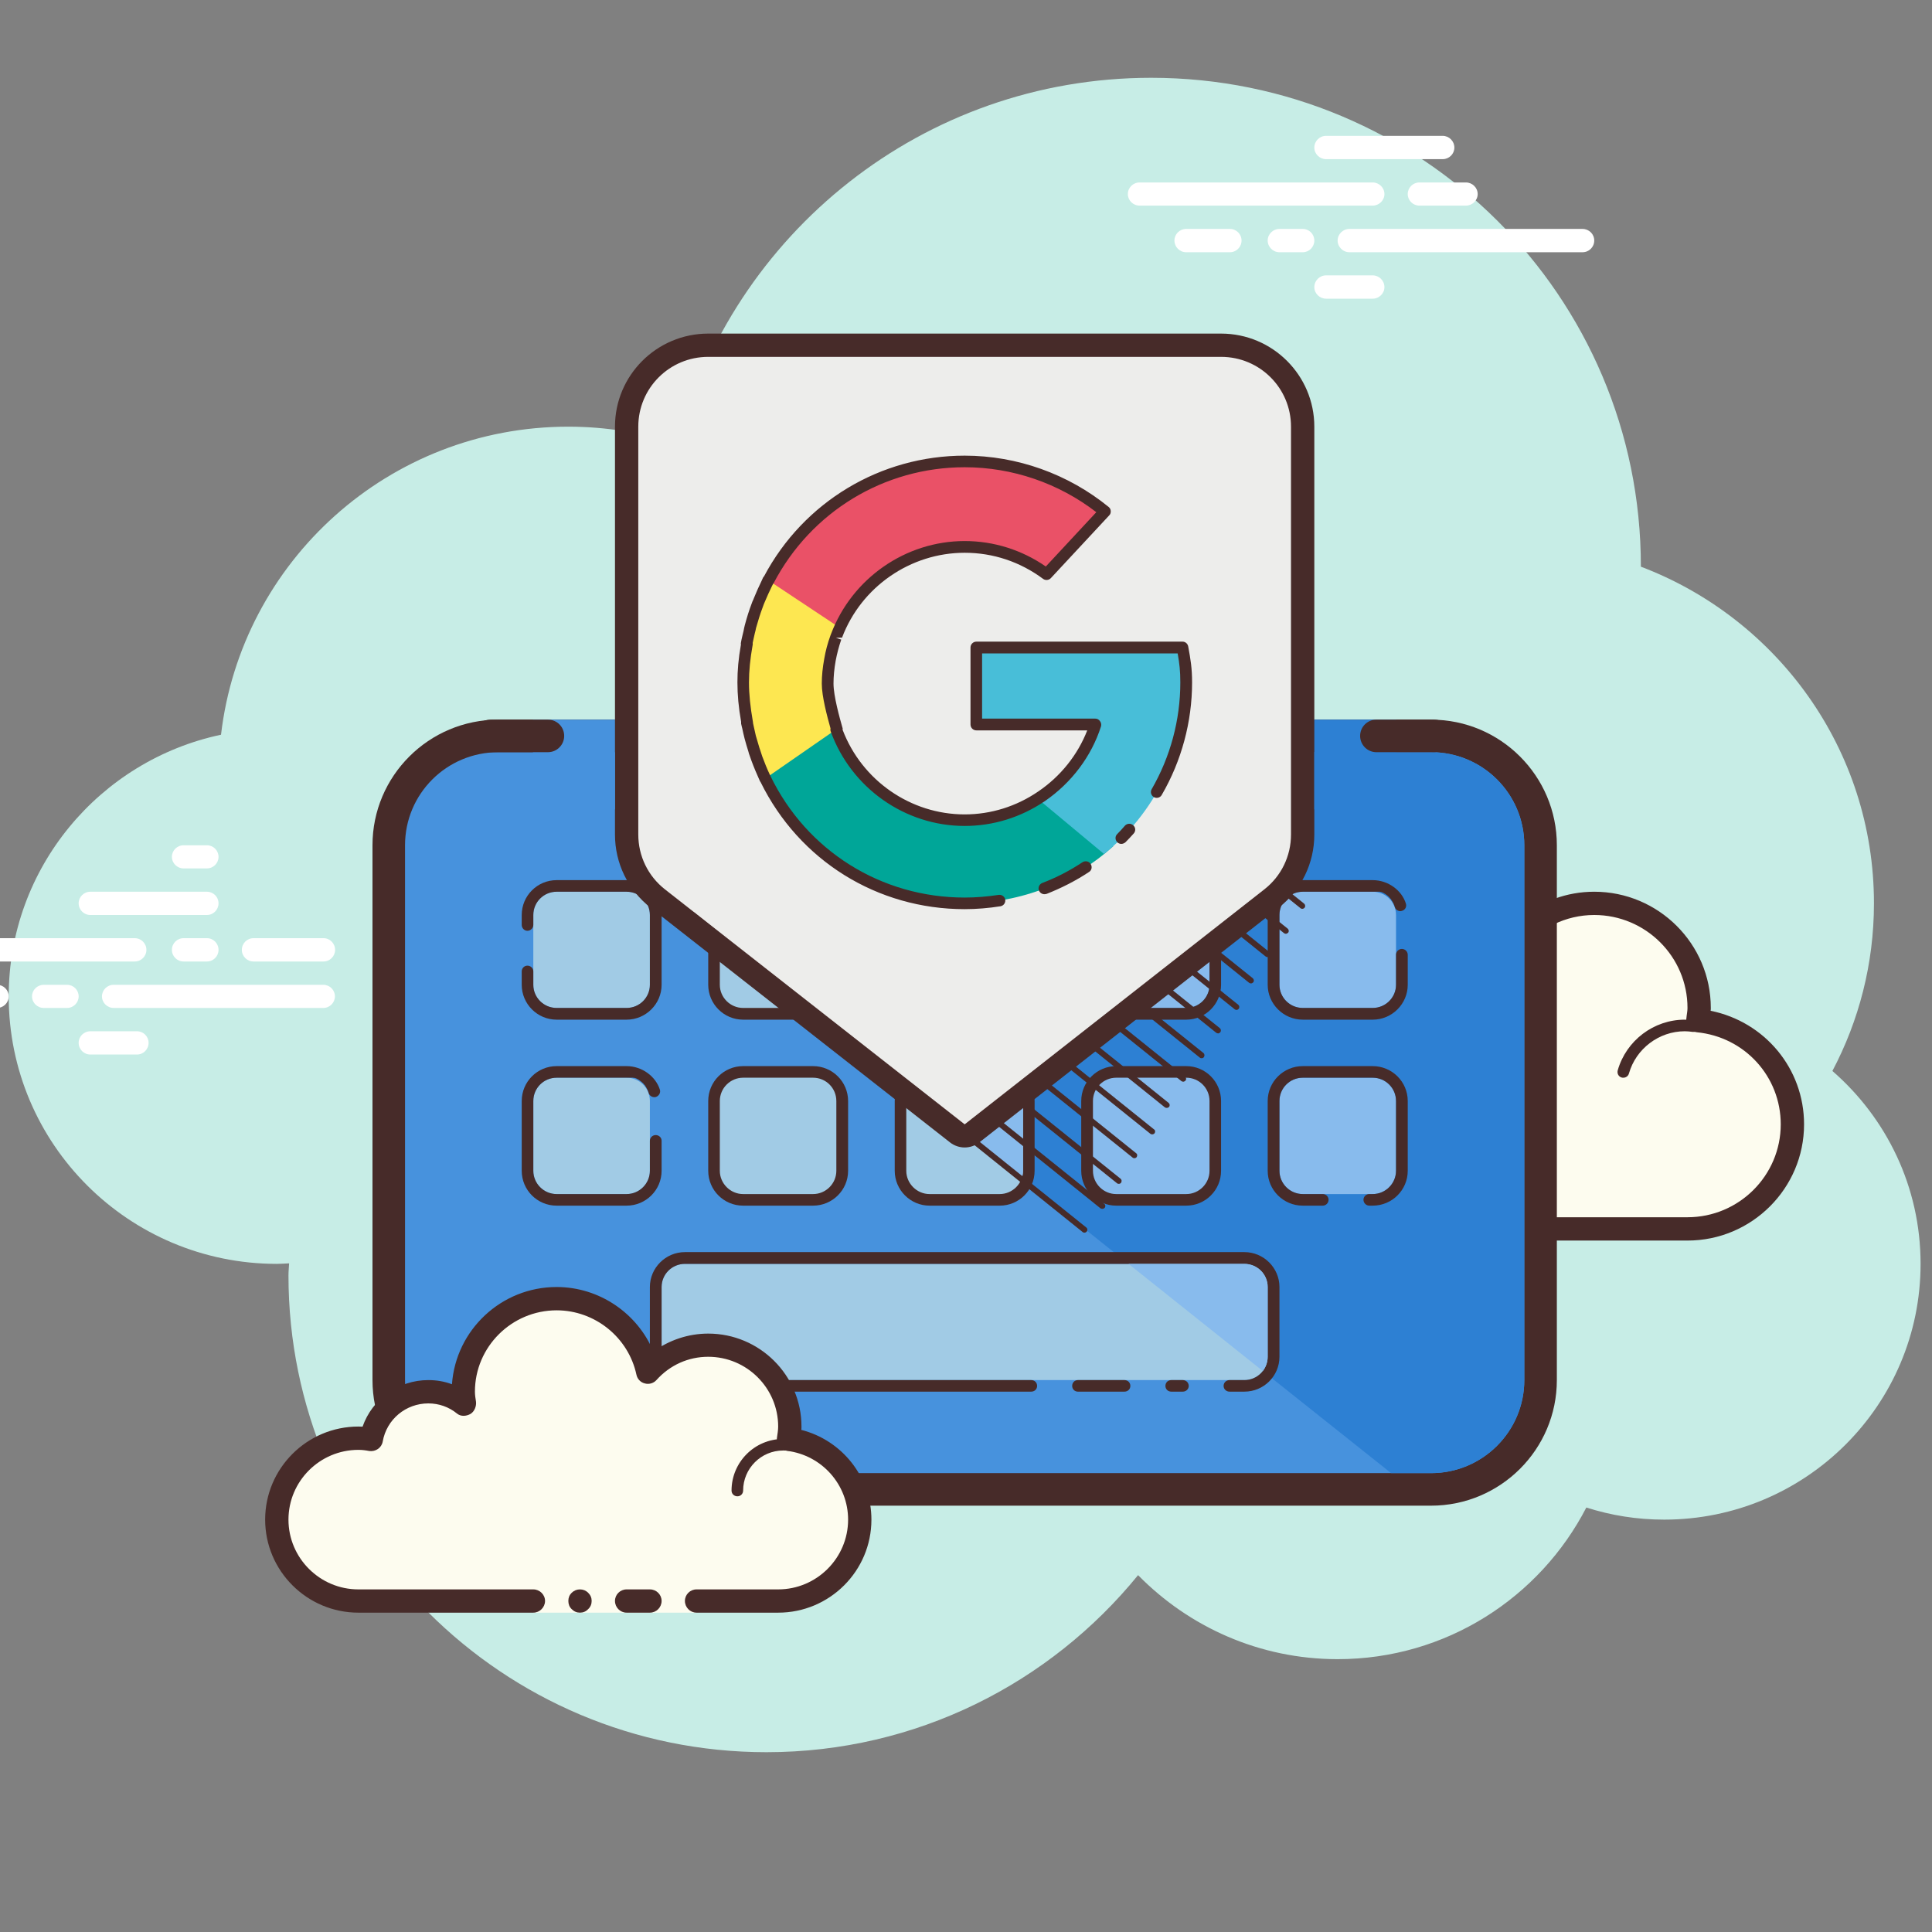 <svg xmlns="http://www.w3.org/2000/svg" xmlns:xlink="http://www.w3.org/1999/xlink" width="60" zoomAndPan="magnify" viewBox="0 0 45 45" height="60" preserveAspectRatio="xMidYMid meet" version="1.0"><rect x="0" y="0" width="45" height="45" fill="#808080" stroke="none"/><defs><clipPath id="9b3b4da0b3"><path d="M 0 1.812 L 44.734 1.812 L 44.734 40.812 L 0 40.812 Z M 0 1.812 " clip-rule="nonzero"/></clipPath></defs><g clip-path="url(#9b3b4da0b3)"><path fill="#c7ede6" d="M 42.68 24.945 C 43.297 23.777 43.648 22.449 43.648 21.039 C 43.648 17.453 41.391 14.402 38.219 13.199 C 38.219 13.195 38.219 13.191 38.219 13.188 C 38.219 6.902 33.113 1.812 26.812 1.812 C 21.5 1.812 17.047 5.441 15.781 10.348 C 14.98 10.082 14.125 9.938 13.238 9.938 C 9.059 9.938 5.621 13.074 5.148 17.113 C 2.324 17.711 0.203 20.211 0.203 23.207 C 0.203 26.648 3 29.438 6.449 29.438 C 6.543 29.438 6.641 29.43 6.734 29.426 C 6.73 29.52 6.719 29.609 6.719 29.707 C 6.719 35.84 11.703 40.812 17.852 40.812 C 21.348 40.812 24.465 39.199 26.508 36.688 C 27.688 37.891 29.332 38.645 31.156 38.645 C 33.684 38.645 35.867 37.207 36.949 35.113 C 37.523 35.297 38.129 35.395 38.762 35.395 C 42.059 35.395 44.734 32.727 44.734 29.438 C 44.734 27.641 43.938 26.039 42.68 24.945 Z M 42.68 24.945 " fill-opacity="1" fill-rule="nonzero"/></g><path fill="#fdfcef" d="M 35.977 28.625 C 35.977 28.625 37.953 28.625 39.305 28.625 C 40.652 28.625 41.746 27.531 41.746 26.188 C 41.746 24.922 40.781 23.895 39.547 23.773 C 39.559 23.676 39.574 23.578 39.574 23.477 C 39.574 22.133 38.48 21.039 37.133 21.039 C 36.352 21.039 35.664 21.41 35.215 21.98 C 35.141 20.551 33.965 19.414 32.516 19.414 C 31.016 19.414 29.801 20.629 29.801 22.125 C 29.801 22.363 29.844 22.594 29.902 22.816 C 29.555 22.398 29.031 22.125 28.441 22.125 C 27.477 22.125 26.688 22.848 26.566 23.777 C 26.469 23.766 26.371 23.75 26.27 23.75 C 24.922 23.75 23.828 24.84 23.828 26.188 C 23.828 27.531 24.922 28.625 26.27 28.625 C 27.621 28.625 31.43 28.625 31.43 28.625 L 34.348 28.625 L 34.348 28.895 L 35.977 28.895 Z M 35.977 28.625 " fill-opacity="1" fill-rule="nonzero"/><path fill="#472b29" d="M 32.516 19.145 C 30.867 19.145 29.527 20.48 29.527 22.125 C 29.527 22.133 29.527 22.141 29.527 22.148 C 29.203 21.957 28.828 21.852 28.441 21.852 C 27.449 21.852 26.59 22.535 26.348 23.48 C 26.32 23.48 26.297 23.477 26.27 23.477 C 24.773 23.477 23.555 24.691 23.555 26.188 C 23.555 27.68 24.773 28.895 26.27 28.895 L 34.348 28.895 C 34.5 28.895 34.621 28.773 34.621 28.625 C 34.621 28.473 34.5 28.352 34.348 28.352 L 26.27 28.352 C 25.074 28.352 24.098 27.379 24.098 26.188 C 24.098 24.992 25.074 24.02 26.27 24.02 C 26.332 24.02 26.395 24.027 26.457 24.035 L 26.535 24.047 C 26.543 24.047 26.555 24.051 26.566 24.051 C 26.699 24.051 26.816 23.949 26.836 23.812 C 26.938 23.004 27.629 22.395 28.441 22.395 C 28.922 22.395 29.379 22.613 29.691 22.988 C 29.746 23.055 29.824 23.09 29.902 23.09 C 29.945 23.09 29.988 23.078 30.027 23.059 C 30.141 23 30.195 22.871 30.164 22.746 C 30.102 22.512 30.07 22.312 30.07 22.125 C 30.07 20.781 31.168 19.688 32.516 19.688 C 33.809 19.688 34.875 20.699 34.945 21.996 C 34.953 22.109 35.027 22.203 35.137 22.238 C 35.16 22.246 35.191 22.25 35.219 22.25 C 35.301 22.25 35.379 22.215 35.43 22.148 C 35.848 21.617 36.469 21.312 37.133 21.312 C 38.328 21.312 39.305 22.281 39.305 23.477 C 39.305 23.539 39.293 23.602 39.285 23.664 L 39.277 23.738 C 39.27 23.812 39.289 23.887 39.332 23.941 C 39.379 24 39.445 24.035 39.52 24.043 C 40.637 24.152 41.477 25.074 41.477 26.188 C 41.477 27.379 40.504 28.352 39.305 28.352 L 35.977 28.352 C 35.828 28.352 35.707 28.473 35.707 28.625 C 35.707 28.773 35.828 28.895 35.977 28.895 L 39.305 28.895 C 40.801 28.895 42.02 27.68 42.02 26.188 C 42.02 24.887 41.102 23.797 39.844 23.543 C 39.848 23.523 39.848 23.5 39.848 23.477 C 39.848 21.984 38.629 20.77 37.133 20.77 C 36.492 20.77 35.887 20.996 35.402 21.398 C 35.078 20.098 33.902 19.145 32.516 19.145 Z M 32.516 19.145 " fill-opacity="1" fill-rule="nonzero"/><path fill="#472b29" d="M 31.699 22.938 C 30.938 22.938 30.285 23.477 30.117 24.203 C 29.918 24.082 29.691 24.02 29.461 24.02 C 28.809 24.02 28.266 24.504 28.184 25.141 C 28.074 25.113 27.969 25.102 27.867 25.102 C 27.035 25.102 26.34 25.754 26.281 26.582 C 26.277 26.656 26.332 26.723 26.406 26.727 C 26.41 26.727 26.414 26.727 26.418 26.727 C 26.488 26.727 26.547 26.672 26.551 26.602 C 26.602 25.914 27.176 25.375 27.867 25.375 C 27.988 25.375 28.121 25.395 28.266 25.441 C 28.277 25.445 28.289 25.449 28.301 25.449 C 28.332 25.449 28.363 25.438 28.387 25.418 C 28.422 25.395 28.441 25.348 28.441 25.305 C 28.441 24.746 28.898 24.289 29.461 24.289 C 29.703 24.289 29.941 24.383 30.129 24.547 C 30.156 24.57 30.188 24.582 30.219 24.582 C 30.238 24.582 30.254 24.578 30.27 24.57 C 30.316 24.551 30.352 24.508 30.355 24.457 C 30.41 23.754 31 23.207 31.699 23.207 C 31.812 23.207 31.934 23.227 32.07 23.266 C 32.082 23.27 32.098 23.27 32.109 23.27 C 32.168 23.27 32.223 23.23 32.238 23.172 C 32.262 23.098 32.219 23.023 32.145 23.004 C 31.98 22.957 31.84 22.938 31.699 22.938 Z M 31.699 22.938 " fill-opacity="1" fill-rule="nonzero"/><path fill="#472b29" d="M 39.242 23.75 C 38.52 23.75 37.879 24.234 37.68 24.93 C 37.66 25.004 37.699 25.078 37.773 25.098 C 37.785 25.102 37.797 25.102 37.812 25.102 C 37.871 25.102 37.926 25.062 37.941 25.004 C 38.105 24.426 38.641 24.02 39.242 24.02 C 39.305 24.02 39.367 24.027 39.426 24.035 C 39.434 24.035 39.438 24.035 39.445 24.035 C 39.512 24.035 39.57 23.988 39.578 23.918 C 39.59 23.844 39.535 23.777 39.461 23.766 C 39.391 23.758 39.316 23.75 39.242 23.75 Z M 39.242 23.75 " fill-opacity="1" fill-rule="nonzero"/><path fill="#ffffff" d="M 3.137 22.395 L -2.242 22.395 C -2.391 22.395 -2.512 22.273 -2.512 22.125 C -2.512 21.973 -2.391 21.852 -2.242 21.852 L 3.137 21.852 C 3.289 21.852 3.41 21.973 3.41 22.125 C 3.41 22.273 3.289 22.395 3.137 22.395 Z M 3.137 22.395 " fill-opacity="1" fill-rule="nonzero"/><path fill="#ffffff" d="M 4.82 22.395 L 4.277 22.395 C 4.125 22.395 4.004 22.273 4.004 22.125 C 4.004 21.973 4.125 21.852 4.277 21.852 L 4.82 21.852 C 4.969 21.852 5.09 21.973 5.09 22.125 C 5.09 22.273 4.969 22.395 4.82 22.395 Z M 4.82 22.395 " fill-opacity="1" fill-rule="nonzero"/><path fill="#ffffff" d="M 7.531 23.477 L 2.648 23.477 C 2.496 23.477 2.375 23.355 2.375 23.207 C 2.375 23.059 2.496 22.938 2.648 22.938 L 7.531 22.938 C 7.68 22.938 7.801 23.059 7.801 23.207 C 7.801 23.355 7.68 23.477 7.531 23.477 Z M 7.531 23.477 " fill-opacity="1" fill-rule="nonzero"/><path fill="#ffffff" d="M 1.562 23.477 L 1.02 23.477 C 0.867 23.477 0.746 23.355 0.746 23.207 C 0.746 23.059 0.867 22.938 1.02 22.938 L 1.562 22.938 C 1.711 22.938 1.832 23.059 1.832 23.207 C 1.832 23.355 1.711 23.477 1.562 23.477 Z M 1.562 23.477 " fill-opacity="1" fill-rule="nonzero"/><path fill="#ffffff" d="M -0.07 23.477 L -1.156 23.477 C -1.305 23.477 -1.426 23.355 -1.426 23.207 C -1.426 23.059 -1.305 22.938 -1.156 22.938 L -0.07 22.938 C 0.082 22.938 0.203 23.059 0.203 23.207 C 0.203 23.355 0.082 23.477 -0.07 23.477 Z M -0.07 23.477 " fill-opacity="1" fill-rule="nonzero"/><path fill="#ffffff" d="M 3.191 24.562 L 2.105 24.562 C 1.953 24.562 1.832 24.441 1.832 24.289 C 1.832 24.141 1.953 24.02 2.105 24.02 L 3.191 24.02 C 3.34 24.02 3.461 24.141 3.461 24.289 C 3.461 24.441 3.34 24.562 3.191 24.562 Z M 3.191 24.562 " fill-opacity="1" fill-rule="nonzero"/><path fill="#ffffff" d="M 4.82 19.688 C 4.723 19.688 4.371 19.688 4.277 19.688 C 4.125 19.688 4.004 19.809 4.004 19.957 C 4.004 20.105 4.125 20.227 4.277 20.227 C 4.371 20.227 4.723 20.227 4.82 20.227 C 4.969 20.227 5.09 20.105 5.09 19.957 C 5.09 19.809 4.969 19.688 4.82 19.688 Z M 4.82 19.688 " fill-opacity="1" fill-rule="nonzero"/><path fill="#ffffff" d="M 4.82 20.77 C 4.723 20.77 2.199 20.77 2.105 20.77 C 1.953 20.77 1.832 20.891 1.832 21.039 C 1.832 21.191 1.953 21.312 2.105 21.312 C 2.199 21.312 4.723 21.312 4.82 21.312 C 4.969 21.312 5.09 21.191 5.09 21.039 C 5.09 20.891 4.969 20.77 4.82 20.77 Z M 4.82 20.77 " fill-opacity="1" fill-rule="nonzero"/><path fill="#ffffff" d="M 7.535 21.852 C 7.438 21.852 6 21.852 5.906 21.852 C 5.754 21.852 5.633 21.973 5.633 22.125 C 5.633 22.273 5.754 22.395 5.906 22.395 C 6 22.395 7.438 22.395 7.535 22.395 C 7.684 22.395 7.805 22.273 7.805 22.125 C 7.805 21.973 7.684 21.852 7.535 21.852 Z M 7.535 21.852 " fill-opacity="1" fill-rule="nonzero"/><path fill="#ffffff" d="M 31.973 4.789 L 26.543 4.789 C 26.391 4.789 26.27 4.668 26.27 4.52 C 26.27 4.371 26.391 4.25 26.543 4.25 L 31.973 4.25 C 32.121 4.25 32.246 4.371 32.246 4.52 C 32.246 4.668 32.121 4.789 31.973 4.789 Z M 31.973 4.789 " fill-opacity="1" fill-rule="nonzero"/><path fill="#ffffff" d="M 34.145 4.789 L 33.059 4.789 C 32.91 4.789 32.789 4.668 32.789 4.52 C 32.789 4.371 32.91 4.25 33.059 4.25 L 34.145 4.25 C 34.293 4.25 34.418 4.371 34.418 4.52 C 34.418 4.668 34.293 4.789 34.145 4.789 Z M 34.145 4.789 " fill-opacity="1" fill-rule="nonzero"/><path fill="#ffffff" d="M 36.859 5.875 L 31.43 5.875 C 31.281 5.875 31.156 5.754 31.156 5.602 C 31.156 5.453 31.281 5.332 31.43 5.332 L 36.859 5.332 C 37.012 5.332 37.133 5.453 37.133 5.602 C 37.133 5.754 37.012 5.875 36.859 5.875 Z M 36.859 5.875 " fill-opacity="1" fill-rule="nonzero"/><path fill="#ffffff" d="M 30.344 5.875 L 29.801 5.875 C 29.652 5.875 29.527 5.754 29.527 5.602 C 29.527 5.453 29.652 5.332 29.801 5.332 L 30.344 5.332 C 30.492 5.332 30.613 5.453 30.613 5.602 C 30.613 5.754 30.492 5.875 30.344 5.875 Z M 30.344 5.875 " fill-opacity="1" fill-rule="nonzero"/><path fill="#ffffff" d="M 28.645 5.875 L 27.629 5.875 C 27.477 5.875 27.355 5.754 27.355 5.602 C 27.355 5.453 27.477 5.332 27.629 5.332 L 28.645 5.332 C 28.797 5.332 28.918 5.453 28.918 5.602 C 28.918 5.754 28.797 5.875 28.645 5.875 Z M 28.645 5.875 " fill-opacity="1" fill-rule="nonzero"/><path fill="#ffffff" d="M 33.602 3.707 L 30.887 3.707 C 30.738 3.707 30.613 3.586 30.613 3.438 C 30.613 3.285 30.738 3.164 30.887 3.164 L 33.602 3.164 C 33.75 3.164 33.875 3.285 33.875 3.438 C 33.875 3.586 33.754 3.707 33.602 3.707 Z M 33.602 3.707 " fill-opacity="1" fill-rule="nonzero"/><path fill="#ffffff" d="M 31.973 6.957 L 30.887 6.957 C 30.738 6.957 30.613 6.836 30.613 6.688 C 30.613 6.535 30.738 6.414 30.887 6.414 L 31.973 6.414 C 32.121 6.414 32.246 6.535 32.246 6.688 C 32.246 6.836 32.121 6.957 31.973 6.957 Z M 31.973 6.957 " fill-opacity="1" fill-rule="nonzero"/><path fill="#4792dd" d="M 11.609 34.691 C 10.199 34.691 9.055 33.547 9.055 32.145 L 9.055 19.688 C 9.055 18.281 10.199 17.141 11.609 17.141 L 33.332 17.141 C 34.738 17.141 35.883 18.281 35.883 19.688 L 35.883 32.145 C 35.883 33.547 34.738 34.691 33.332 34.691 Z M 11.609 34.691 " fill-opacity="1" fill-rule="nonzero"/><path fill="#472b29" d="M 33.332 17.52 C 34.531 17.52 35.504 18.488 35.504 19.688 L 35.504 32.145 C 35.504 33.34 34.531 34.312 33.332 34.312 L 11.609 34.312 C 10.406 34.312 9.434 33.34 9.434 32.145 L 9.434 19.688 C 9.434 18.488 10.406 17.52 11.609 17.52 L 33.332 17.52 M 33.332 16.762 L 11.609 16.762 C 9.988 16.762 8.676 18.074 8.676 19.688 L 8.676 32.145 C 8.676 33.758 9.988 35.07 11.609 35.07 L 33.332 35.07 C 34.949 35.07 36.262 33.758 36.262 32.145 L 36.262 19.688 C 36.262 18.074 34.949 16.762 33.332 16.762 Z M 33.332 16.762 " fill-opacity="1" fill-rule="nonzero"/><path fill="#2d80d3" d="M 35.504 19.688 L 35.504 32.145 C 35.504 33.34 34.531 34.312 33.332 34.312 L 32.402 34.312 L 29.414 31.934 L 26.285 29.438 L 23.793 27.449 L 21.188 25.375 L 20.633 24.93 C 19.434 24.93 16.191 17.52 17.391 17.52 L 33.332 17.52 C 34.531 17.52 35.504 18.488 35.504 19.688 Z M 35.504 19.688 " fill-opacity="1" fill-rule="nonzero"/><path fill="#a1cbe5" d="M 21.652 27.945 C 21.281 27.945 20.977 27.641 20.977 27.27 L 20.977 25.645 C 20.977 25.27 21.281 24.969 21.652 24.969 L 23.285 24.969 C 23.656 24.969 23.961 25.27 23.961 25.645 L 23.961 27.27 C 23.961 27.641 23.656 27.945 23.285 27.945 Z M 21.652 27.945 " fill-opacity="1" fill-rule="nonzero"/><path fill="#472b29" d="M 23.285 25.102 C 23.582 25.102 23.828 25.344 23.828 25.645 L 23.828 27.27 C 23.828 27.566 23.582 27.812 23.285 27.812 L 21.652 27.812 C 21.355 27.812 21.109 27.566 21.109 27.27 L 21.109 25.645 C 21.109 25.344 21.355 25.102 21.652 25.102 L 23.285 25.102 M 23.285 24.832 L 21.652 24.832 C 21.207 24.832 20.84 25.195 20.84 25.645 L 20.84 27.27 C 20.84 27.719 21.207 28.082 21.652 28.082 L 23.285 28.082 C 23.734 28.082 24.098 27.719 24.098 27.27 L 24.098 25.645 C 24.098 25.195 23.734 24.832 23.285 24.832 Z M 23.285 24.832 " fill-opacity="1" fill-rule="nonzero"/><path fill="#88bbed" d="M 23.828 25.645 L 23.828 27.27 C 23.828 27.336 23.816 27.395 23.793 27.449 L 21.188 25.375 C 21.281 25.211 21.453 25.102 21.652 25.102 L 23.285 25.102 C 23.582 25.102 23.828 25.348 23.828 25.645 Z M 23.828 25.645 " fill-opacity="1" fill-rule="nonzero"/><path fill="#88bbed" d="M 31.973 25.102 L 30.344 25.102 C 30.043 25.102 29.801 25.344 29.801 25.645 L 29.801 27.27 C 29.801 27.566 30.043 27.812 30.344 27.812 L 31.973 27.812 C 32.273 27.812 32.516 27.566 32.516 27.27 L 32.516 25.645 C 32.516 25.344 32.273 25.102 31.973 25.102 Z M 31.973 25.102 " fill-opacity="1" fill-rule="nonzero"/><path fill="#472b29" d="M 31.973 24.832 L 30.344 24.832 C 29.895 24.832 29.527 25.195 29.527 25.645 L 29.527 27.27 C 29.527 27.719 29.895 28.082 30.344 28.082 L 30.809 28.082 C 30.883 28.082 30.945 28.02 30.945 27.945 C 30.945 27.871 30.883 27.812 30.809 27.812 L 30.344 27.812 C 30.043 27.812 29.801 27.566 29.801 27.27 L 29.801 25.645 C 29.801 25.344 30.043 25.102 30.344 25.102 L 31.973 25.102 C 32.273 25.102 32.516 25.344 32.516 25.645 L 32.516 27.27 C 32.516 27.566 32.273 27.812 31.973 27.812 L 31.895 27.812 C 31.82 27.812 31.758 27.871 31.758 27.945 C 31.758 28.02 31.82 28.082 31.895 28.082 L 31.973 28.082 C 32.422 28.082 32.789 27.719 32.789 27.27 L 32.789 25.645 C 32.789 25.195 32.422 24.832 31.973 24.832 Z M 31.973 24.832 " fill-opacity="1" fill-rule="nonzero"/><path fill="#88bbed" d="M 26 27.945 C 25.625 27.945 25.32 27.641 25.32 27.27 L 25.32 25.645 C 25.32 25.27 25.625 24.969 26 24.969 L 27.629 24.969 C 28.004 24.969 28.309 25.27 28.309 25.645 L 28.309 27.27 C 28.309 27.641 28.004 27.945 27.629 27.945 Z M 26 27.945 " fill-opacity="1" fill-rule="nonzero"/><path fill="#472b29" d="M 27.629 25.102 C 27.93 25.102 28.172 25.344 28.172 25.645 L 28.172 27.27 C 28.172 27.566 27.93 27.812 27.629 27.812 L 26 27.812 C 25.699 27.812 25.457 27.566 25.457 27.27 L 25.457 25.645 C 25.457 25.344 25.699 25.102 26 25.102 L 27.629 25.102 M 27.629 24.832 L 26 24.832 C 25.551 24.832 25.184 25.195 25.184 25.645 L 25.184 27.27 C 25.184 27.719 25.551 28.082 26 28.082 L 27.629 28.082 C 28.078 28.082 28.441 27.719 28.441 27.27 L 28.441 25.645 C 28.441 25.195 28.078 24.832 27.629 24.832 Z M 27.629 24.832 " fill-opacity="1" fill-rule="nonzero"/><path fill="#a1cbe5" d="M 17.309 27.945 C 16.934 27.945 16.633 27.641 16.633 27.27 L 16.633 25.645 C 16.633 25.27 16.934 24.969 17.309 24.969 L 18.938 24.969 C 19.312 24.969 19.617 25.27 19.617 25.645 L 19.617 27.27 C 19.617 27.641 19.312 27.945 18.938 27.945 Z M 17.309 27.945 " fill-opacity="1" fill-rule="nonzero"/><path fill="#472b29" d="M 18.938 25.102 C 19.238 25.102 19.48 25.344 19.48 25.645 L 19.48 27.27 C 19.48 27.566 19.238 27.812 18.938 27.812 L 17.309 27.812 C 17.012 27.812 16.766 27.566 16.766 27.27 L 16.766 25.645 C 16.766 25.344 17.012 25.102 17.309 25.102 L 18.938 25.102 M 18.938 24.832 L 17.309 24.832 C 16.859 24.832 16.496 25.195 16.496 25.645 L 16.496 27.27 C 16.496 27.719 16.859 28.082 17.309 28.082 L 18.938 28.082 C 19.387 28.082 19.754 27.719 19.754 27.27 L 19.754 25.645 C 19.754 25.195 19.387 24.832 18.938 24.832 Z M 18.938 24.832 " fill-opacity="1" fill-rule="nonzero"/><path fill="#a1cbe5" d="M 14.594 25.102 L 12.965 25.102 C 12.664 25.102 12.422 25.344 12.422 25.645 L 12.422 27.27 C 12.422 27.566 12.664 27.812 12.965 27.812 L 14.594 27.812 C 14.895 27.812 15.137 27.566 15.137 27.27 L 15.137 25.645 C 15.137 25.344 14.895 25.102 14.594 25.102 Z M 14.594 25.102 " fill-opacity="1" fill-rule="nonzero"/><path fill="#472b29" d="M 14.594 24.832 L 12.965 24.832 C 12.516 24.832 12.152 25.195 12.152 25.645 L 12.152 27.27 C 12.152 27.719 12.516 28.082 12.965 28.082 L 14.594 28.082 C 15.043 28.082 15.41 27.719 15.41 27.27 L 15.41 26.57 C 15.41 26.496 15.348 26.438 15.273 26.438 C 15.199 26.438 15.137 26.496 15.137 26.57 L 15.137 27.27 C 15.137 27.566 14.895 27.812 14.594 27.812 L 12.965 27.812 C 12.664 27.812 12.422 27.566 12.422 27.27 L 12.422 25.645 C 12.422 25.344 12.664 25.102 12.965 25.102 L 14.594 25.102 C 14.598 25.102 14.598 25.102 14.598 25.102 C 14.602 25.102 14.602 25.102 14.602 25.102 C 14.602 25.102 14.605 25.102 14.605 25.102 C 14.605 25.102 14.605 25.102 14.609 25.102 C 14.613 25.102 14.613 25.102 14.613 25.102 C 14.617 25.102 14.617 25.102 14.617 25.102 C 14.617 25.102 14.621 25.102 14.621 25.102 C 14.621 25.102 14.621 25.102 14.625 25.102 C 14.629 25.102 14.629 25.102 14.629 25.102 C 14.629 25.102 14.629 25.102 14.633 25.102 C 14.633 25.102 14.633 25.102 14.637 25.102 C 14.641 25.102 14.641 25.102 14.641 25.102 C 14.641 25.102 14.641 25.102 14.645 25.102 C 14.648 25.102 14.648 25.102 14.648 25.102 C 14.648 25.102 14.648 25.102 14.652 25.102 C 14.652 25.102 14.652 25.102 14.656 25.102 C 14.66 25.102 14.66 25.102 14.66 25.102 C 14.66 25.102 14.66 25.102 14.664 25.102 C 14.664 25.102 14.664 25.102 14.668 25.102 C 14.668 25.102 14.668 25.102 14.672 25.102 C 14.672 25.102 14.672 25.102 14.676 25.102 C 14.68 25.102 14.68 25.102 14.68 25.102 C 14.68 25.102 14.68 25.102 14.684 25.102 C 14.684 25.102 14.684 25.102 14.688 25.102 C 14.688 25.102 14.688 25.102 14.691 25.102 C 14.695 25.102 14.695 25.102 14.695 25.102 C 14.699 25.102 14.699 25.102 14.699 25.102 C 14.699 25.102 14.699 25.102 14.703 25.102 C 14.703 25.102 14.703 25.102 14.707 25.102 C 14.707 25.102 14.707 25.102 14.711 25.102 C 14.711 25.102 14.711 25.102 14.715 25.102 C 14.719 25.102 14.719 25.102 14.719 25.102 C 14.719 25.102 14.719 25.102 14.723 25.102 C 14.727 25.102 14.727 25.102 14.727 25.102 C 14.73 25.102 14.73 25.102 14.73 25.102 C 14.734 25.102 14.734 25.102 14.734 25.102 C 14.738 25.102 14.738 25.102 14.738 25.102 C 14.738 25.102 14.742 25.102 14.742 25.102 C 14.742 25.102 14.742 25.102 14.746 25.102 C 14.746 25.102 14.75 25.102 14.75 25.102 C 14.75 25.102 14.75 25.102 14.75 25.105 C 14.75 25.105 14.754 25.105 14.754 25.105 C 14.754 25.105 14.754 25.105 14.758 25.105 C 14.762 25.105 14.762 25.105 14.762 25.105 C 14.762 25.105 14.766 25.105 14.766 25.105 C 14.766 25.105 14.766 25.105 14.77 25.105 C 14.77 25.105 14.773 25.105 14.773 25.105 C 14.773 25.105 14.773 25.105 14.777 25.105 C 14.777 25.105 14.777 25.105 14.781 25.109 C 14.785 25.109 14.785 25.109 14.785 25.109 C 14.789 25.109 14.789 25.109 14.789 25.109 C 14.789 25.109 14.789 25.109 14.793 25.109 C 14.793 25.109 14.793 25.109 14.797 25.113 C 14.801 25.113 14.801 25.113 14.801 25.113 C 14.801 25.113 14.801 25.113 14.805 25.113 C 14.805 25.113 14.805 25.113 14.809 25.113 C 14.809 25.117 14.809 25.117 14.812 25.117 C 14.816 25.117 14.816 25.117 14.816 25.117 C 14.816 25.117 14.816 25.117 14.816 25.121 C 14.82 25.121 14.82 25.121 14.82 25.121 C 14.82 25.121 14.824 25.121 14.824 25.121 C 14.824 25.121 14.824 25.121 14.828 25.125 C 14.832 25.125 14.832 25.125 14.832 25.125 C 14.832 25.125 14.836 25.129 14.836 25.129 C 14.84 25.129 14.84 25.129 14.84 25.129 C 14.844 25.133 14.848 25.133 14.852 25.137 C 14.867 25.145 14.883 25.152 14.895 25.164 C 14.922 25.18 14.949 25.203 14.973 25.227 C 14.973 25.227 14.977 25.227 14.977 25.23 C 14.977 25.23 14.977 25.23 14.98 25.23 C 14.98 25.234 14.98 25.234 14.98 25.234 C 14.984 25.234 14.984 25.238 14.984 25.238 C 14.988 25.238 14.988 25.238 14.988 25.242 C 14.988 25.242 14.992 25.246 14.992 25.246 C 14.992 25.246 14.992 25.246 14.992 25.25 C 14.992 25.25 14.992 25.25 14.996 25.25 C 14.996 25.25 14.996 25.25 14.996 25.254 C 14.996 25.254 15 25.254 15 25.254 C 15 25.254 15 25.254 15 25.258 C 15 25.258 15.004 25.258 15.004 25.258 C 15.004 25.262 15.004 25.262 15.004 25.262 C 15.004 25.262 15.004 25.266 15.008 25.266 C 15.008 25.266 15.008 25.27 15.008 25.27 C 15.008 25.27 15.012 25.27 15.012 25.27 C 15.012 25.27 15.012 25.273 15.016 25.273 C 15.016 25.273 15.016 25.277 15.02 25.277 C 15.02 25.277 15.023 25.281 15.023 25.281 C 15.023 25.281 15.023 25.281 15.023 25.285 C 15.023 25.285 15.027 25.285 15.027 25.285 C 15.027 25.285 15.027 25.289 15.027 25.289 C 15.027 25.289 15.027 25.293 15.027 25.293 C 15.027 25.293 15.031 25.293 15.031 25.293 C 15.031 25.293 15.031 25.293 15.031 25.297 C 15.031 25.297 15.031 25.297 15.031 25.301 C 15.031 25.301 15.035 25.301 15.035 25.301 C 15.035 25.305 15.035 25.305 15.035 25.305 C 15.035 25.309 15.039 25.309 15.039 25.309 C 15.039 25.309 15.039 25.312 15.039 25.312 C 15.039 25.312 15.043 25.312 15.043 25.312 C 15.07 25.359 15.094 25.406 15.109 25.457 C 15.125 25.516 15.18 25.555 15.238 25.555 C 15.25 25.555 15.266 25.555 15.277 25.551 C 15.348 25.527 15.391 25.453 15.371 25.383 C 15.273 25.07 14.953 24.832 14.594 24.832 Z M 14.594 24.832 " fill-opacity="1" fill-rule="nonzero"/><path fill="#88bbed" d="M 31.973 20.77 L 30.344 20.77 C 30.043 20.77 29.801 21.012 29.801 21.312 L 29.801 22.938 C 29.801 23.234 30.043 23.477 30.344 23.477 L 31.973 23.477 C 32.273 23.477 32.516 23.234 32.516 22.938 L 32.516 21.312 C 32.516 21.012 32.273 20.77 31.973 20.77 Z M 31.973 20.77 " fill-opacity="1" fill-rule="nonzero"/><path fill="#472b29" d="M 31.973 20.5 L 30.344 20.5 C 29.895 20.5 29.527 20.863 29.527 21.312 L 29.527 22.938 C 29.527 23.383 29.895 23.75 30.344 23.75 L 31.973 23.75 C 32.422 23.75 32.789 23.383 32.789 22.938 L 32.789 22.238 C 32.789 22.164 32.727 22.102 32.652 22.102 C 32.578 22.102 32.516 22.164 32.516 22.238 L 32.516 22.938 C 32.516 23.234 32.273 23.477 31.973 23.477 L 30.344 23.477 C 30.043 23.477 29.801 23.234 29.801 22.938 L 29.801 21.312 C 29.801 21.012 30.043 20.77 30.344 20.77 L 31.973 20.77 C 31.973 20.77 31.977 20.77 31.977 20.77 C 31.977 20.77 31.98 20.77 31.98 20.77 C 31.98 20.77 31.98 20.77 31.984 20.77 C 31.988 20.77 31.988 20.77 31.988 20.77 C 31.988 20.77 31.988 20.77 31.992 20.77 C 31.992 20.77 31.996 20.77 31.996 20.77 C 32 20.77 32 20.77 32 20.77 C 32 20.77 32 20.77 32.004 20.77 C 32.004 20.77 32.004 20.77 32.008 20.77 C 32.008 20.77 32.008 20.77 32.012 20.77 C 32.016 20.77 32.016 20.77 32.016 20.77 C 32.016 20.77 32.02 20.77 32.02 20.77 C 32.02 20.77 32.02 20.77 32.023 20.77 C 32.023 20.77 32.023 20.77 32.027 20.77 C 32.031 20.77 32.031 20.77 32.031 20.77 C 32.031 20.77 32.031 20.77 32.035 20.77 C 32.035 20.77 32.035 20.77 32.039 20.77 C 32.039 20.77 32.039 20.77 32.043 20.77 C 32.047 20.77 32.047 20.77 32.047 20.77 C 32.047 20.77 32.047 20.77 32.051 20.77 C 32.055 20.77 32.055 20.77 32.055 20.77 C 32.055 20.77 32.055 20.77 32.059 20.77 C 32.059 20.77 32.059 20.77 32.062 20.77 C 32.066 20.77 32.066 20.77 32.066 20.77 C 32.066 20.77 32.066 20.77 32.07 20.77 C 32.07 20.77 32.07 20.77 32.074 20.77 C 32.074 20.77 32.074 20.77 32.078 20.77 C 32.082 20.77 32.082 20.77 32.082 20.77 C 32.082 20.77 32.082 20.77 32.086 20.77 C 32.086 20.77 32.086 20.77 32.09 20.77 C 32.09 20.77 32.094 20.77 32.094 20.77 C 32.094 20.77 32.094 20.77 32.098 20.77 C 32.098 20.77 32.102 20.77 32.102 20.77 C 32.102 20.77 32.105 20.77 32.105 20.77 C 32.105 20.77 32.105 20.77 32.109 20.77 C 32.109 20.77 32.109 20.77 32.113 20.77 C 32.113 20.77 32.113 20.77 32.117 20.77 C 32.121 20.77 32.121 20.77 32.121 20.77 C 32.121 20.77 32.125 20.77 32.125 20.77 C 32.125 20.77 32.129 20.77 32.129 20.77 C 32.129 20.77 32.133 20.77 32.133 20.77 C 32.133 20.77 32.137 20.77 32.137 20.77 C 32.137 20.77 32.137 20.77 32.141 20.77 C 32.141 20.77 32.141 20.77 32.145 20.773 C 32.148 20.773 32.148 20.773 32.148 20.773 C 32.152 20.773 32.152 20.773 32.152 20.773 C 32.156 20.773 32.156 20.773 32.156 20.773 C 32.156 20.773 32.16 20.773 32.16 20.773 C 32.16 20.773 32.16 20.777 32.16 20.777 C 32.16 20.777 32.16 20.777 32.164 20.777 C 32.164 20.777 32.164 20.777 32.168 20.777 C 32.172 20.777 32.172 20.777 32.172 20.777 C 32.172 20.777 32.172 20.777 32.176 20.777 C 32.176 20.777 32.176 20.781 32.18 20.781 C 32.18 20.781 32.18 20.781 32.184 20.781 C 32.188 20.781 32.188 20.781 32.188 20.781 C 32.191 20.781 32.191 20.781 32.191 20.781 C 32.191 20.785 32.191 20.785 32.191 20.785 C 32.191 20.785 32.195 20.785 32.195 20.785 C 32.195 20.785 32.195 20.785 32.199 20.785 C 32.199 20.785 32.199 20.789 32.199 20.789 C 32.199 20.789 32.203 20.789 32.203 20.789 C 32.207 20.789 32.207 20.789 32.207 20.789 C 32.207 20.793 32.207 20.793 32.207 20.793 C 32.207 20.793 32.211 20.793 32.211 20.793 C 32.211 20.793 32.211 20.793 32.215 20.793 C 32.215 20.793 32.215 20.793 32.215 20.797 C 32.215 20.797 32.219 20.797 32.219 20.797 C 32.223 20.797 32.227 20.801 32.23 20.801 C 32.246 20.812 32.262 20.82 32.273 20.828 C 32.301 20.848 32.328 20.867 32.352 20.891 C 32.352 20.895 32.352 20.895 32.355 20.895 C 32.355 20.898 32.355 20.898 32.355 20.898 C 32.359 20.898 32.359 20.898 32.359 20.898 C 32.359 20.902 32.359 20.902 32.359 20.902 C 32.359 20.902 32.363 20.906 32.363 20.906 C 32.367 20.906 32.367 20.91 32.367 20.91 C 32.367 20.91 32.367 20.91 32.371 20.91 C 32.371 20.91 32.371 20.91 32.371 20.914 C 32.371 20.914 32.375 20.918 32.375 20.918 C 32.375 20.918 32.375 20.918 32.379 20.922 C 32.379 20.922 32.379 20.926 32.379 20.926 C 32.379 20.926 32.383 20.93 32.383 20.93 C 32.383 20.93 32.387 20.93 32.387 20.93 C 32.387 20.93 32.387 20.93 32.387 20.934 C 32.387 20.934 32.387 20.934 32.391 20.934 C 32.391 20.934 32.391 20.938 32.391 20.938 C 32.391 20.938 32.391 20.938 32.395 20.938 C 32.395 20.938 32.395 20.941 32.395 20.941 C 32.395 20.941 32.398 20.941 32.398 20.941 C 32.398 20.941 32.398 20.945 32.398 20.945 C 32.398 20.945 32.398 20.945 32.402 20.945 C 32.402 20.945 32.402 20.949 32.402 20.949 C 32.402 20.949 32.402 20.953 32.402 20.953 C 32.402 20.953 32.402 20.953 32.406 20.953 C 32.406 20.953 32.406 20.953 32.406 20.957 C 32.406 20.957 32.406 20.957 32.406 20.961 C 32.406 20.961 32.41 20.961 32.41 20.961 C 32.41 20.965 32.41 20.965 32.41 20.965 C 32.41 20.969 32.414 20.969 32.414 20.969 C 32.414 20.969 32.414 20.969 32.414 20.973 C 32.414 20.977 32.418 20.977 32.418 20.977 C 32.418 20.977 32.418 20.977 32.418 20.98 C 32.418 20.98 32.418 20.98 32.422 20.98 C 32.449 21.023 32.473 21.074 32.488 21.125 C 32.504 21.184 32.559 21.223 32.617 21.223 C 32.629 21.223 32.645 21.219 32.656 21.215 C 32.727 21.195 32.77 21.121 32.746 21.047 C 32.652 20.738 32.332 20.5 31.973 20.5 Z M 31.973 20.5 " fill-opacity="1" fill-rule="nonzero"/><path fill="#88bbed" d="M 27.629 20.77 L 26 20.77 C 25.699 20.77 25.457 21.012 25.457 21.312 L 25.457 22.938 C 25.457 23.234 25.699 23.477 26 23.477 L 27.629 23.477 C 27.93 23.477 28.172 23.234 28.172 22.938 L 28.172 21.312 C 28.172 21.012 27.93 20.77 27.629 20.77 Z M 27.629 20.77 " fill-opacity="1" fill-rule="nonzero"/><path fill="#472b29" d="M 27.629 20.5 L 26 20.5 C 25.551 20.5 25.184 20.863 25.184 21.312 L 25.184 22.938 C 25.184 23.383 25.551 23.75 26 23.75 L 27.629 23.75 C 28.078 23.75 28.441 23.383 28.441 22.938 L 28.441 22.238 C 28.441 22.164 28.383 22.102 28.309 22.102 C 28.23 22.102 28.172 22.164 28.172 22.238 L 28.172 22.938 C 28.172 23.234 27.93 23.477 27.629 23.477 L 26 23.477 C 25.699 23.477 25.457 23.234 25.457 22.938 L 25.457 21.312 C 25.457 21.012 25.699 20.77 26 20.77 L 27.629 20.77 C 27.629 20.77 27.633 20.77 27.633 20.77 C 27.633 20.77 27.633 20.77 27.637 20.77 C 27.641 20.77 27.641 20.77 27.641 20.77 C 27.641 20.77 27.641 20.77 27.645 20.77 C 27.645 20.77 27.645 20.77 27.648 20.77 C 27.648 20.77 27.652 20.77 27.652 20.77 C 27.656 20.77 27.656 20.77 27.656 20.77 C 27.656 20.77 27.656 20.77 27.66 20.77 C 27.664 20.77 27.664 20.77 27.664 20.77 C 27.668 20.77 27.668 20.77 27.668 20.77 C 27.672 20.77 27.672 20.77 27.672 20.77 C 27.672 20.77 27.672 20.77 27.676 20.77 C 27.68 20.77 27.68 20.77 27.68 20.77 C 27.684 20.77 27.684 20.77 27.684 20.77 C 27.684 20.77 27.684 20.77 27.688 20.77 C 27.688 20.77 27.688 20.77 27.691 20.77 C 27.691 20.77 27.691 20.77 27.695 20.77 C 27.699 20.77 27.699 20.77 27.699 20.77 C 27.699 20.77 27.699 20.77 27.703 20.77 C 27.707 20.77 27.707 20.77 27.707 20.77 C 27.707 20.77 27.707 20.77 27.711 20.77 C 27.715 20.77 27.715 20.77 27.715 20.77 C 27.715 20.77 27.715 20.77 27.719 20.77 C 27.719 20.77 27.719 20.77 27.723 20.77 C 27.727 20.77 27.727 20.77 27.727 20.77 C 27.73 20.77 27.73 20.77 27.73 20.77 C 27.734 20.77 27.734 20.77 27.734 20.77 C 27.734 20.77 27.734 20.77 27.738 20.77 C 27.738 20.77 27.738 20.77 27.742 20.77 C 27.746 20.77 27.746 20.77 27.746 20.77 C 27.746 20.77 27.75 20.77 27.75 20.77 C 27.75 20.77 27.754 20.77 27.754 20.77 C 27.754 20.77 27.754 20.77 27.758 20.77 C 27.762 20.77 27.762 20.77 27.762 20.77 C 27.762 20.77 27.766 20.77 27.766 20.77 C 27.766 20.77 27.77 20.77 27.77 20.77 C 27.77 20.77 27.773 20.77 27.773 20.77 C 27.773 20.77 27.777 20.77 27.777 20.77 C 27.777 20.77 27.781 20.77 27.781 20.77 C 27.781 20.77 27.785 20.77 27.785 20.77 C 27.785 20.77 27.789 20.77 27.789 20.77 C 27.789 20.77 27.789 20.77 27.793 20.77 C 27.797 20.77 27.797 20.77 27.797 20.77 C 27.797 20.77 27.797 20.77 27.797 20.773 C 27.797 20.773 27.801 20.773 27.801 20.773 C 27.801 20.773 27.801 20.773 27.805 20.773 C 27.805 20.773 27.809 20.773 27.809 20.773 C 27.809 20.773 27.812 20.773 27.812 20.773 C 27.812 20.773 27.812 20.773 27.816 20.773 C 27.816 20.773 27.816 20.777 27.816 20.777 C 27.82 20.777 27.82 20.777 27.82 20.777 C 27.82 20.777 27.82 20.777 27.824 20.777 C 27.824 20.777 27.824 20.777 27.828 20.777 C 27.828 20.777 27.828 20.777 27.832 20.777 C 27.832 20.777 27.832 20.781 27.832 20.781 C 27.836 20.781 27.836 20.781 27.836 20.781 C 27.836 20.781 27.836 20.781 27.84 20.781 C 27.84 20.781 27.84 20.781 27.844 20.781 C 27.844 20.781 27.844 20.781 27.848 20.781 C 27.848 20.785 27.848 20.785 27.848 20.785 C 27.848 20.785 27.852 20.785 27.852 20.785 C 27.855 20.785 27.855 20.789 27.855 20.789 C 27.859 20.789 27.859 20.789 27.859 20.789 C 27.859 20.789 27.863 20.789 27.863 20.789 C 27.863 20.793 27.863 20.793 27.863 20.793 C 27.867 20.793 27.867 20.793 27.867 20.793 C 27.867 20.793 27.871 20.793 27.871 20.797 C 27.871 20.797 27.871 20.797 27.875 20.797 C 27.879 20.797 27.883 20.801 27.887 20.801 C 27.902 20.812 27.914 20.82 27.93 20.828 C 27.957 20.848 27.98 20.867 28.004 20.891 C 28.008 20.895 28.008 20.895 28.008 20.895 C 28.012 20.898 28.012 20.898 28.012 20.898 C 28.012 20.898 28.012 20.898 28.016 20.898 C 28.016 20.902 28.016 20.902 28.016 20.902 C 28.016 20.902 28.02 20.906 28.02 20.906 C 28.02 20.906 28.023 20.91 28.023 20.91 C 28.027 20.91 28.027 20.91 28.027 20.914 C 28.027 20.914 28.027 20.918 28.027 20.918 C 28.027 20.918 28.027 20.918 28.031 20.918 C 28.031 20.918 28.031 20.918 28.031 20.922 C 28.035 20.922 28.035 20.922 28.035 20.922 C 28.035 20.922 28.035 20.926 28.035 20.926 C 28.035 20.926 28.035 20.93 28.035 20.93 C 28.035 20.93 28.039 20.93 28.039 20.93 C 28.039 20.93 28.039 20.93 28.043 20.934 C 28.043 20.934 28.043 20.938 28.047 20.938 C 28.047 20.938 28.047 20.941 28.047 20.941 C 28.047 20.941 28.051 20.941 28.051 20.941 C 28.051 20.941 28.051 20.945 28.051 20.945 C 28.051 20.945 28.051 20.945 28.055 20.945 C 28.055 20.945 28.055 20.949 28.055 20.949 C 28.055 20.949 28.059 20.949 28.059 20.949 C 28.059 20.949 28.059 20.953 28.059 20.953 C 28.059 20.953 28.062 20.953 28.062 20.953 C 28.062 20.953 28.062 20.953 28.062 20.957 C 28.062 20.957 28.062 20.957 28.062 20.961 C 28.062 20.961 28.066 20.961 28.066 20.961 C 28.066 20.965 28.066 20.965 28.066 20.965 C 28.066 20.969 28.066 20.969 28.066 20.969 C 28.066 20.969 28.07 20.969 28.07 20.969 C 28.07 20.969 28.07 20.969 28.07 20.973 C 28.07 20.977 28.07 20.977 28.07 20.977 C 28.07 20.977 28.074 20.977 28.074 20.98 C 28.105 21.023 28.129 21.074 28.145 21.125 C 28.16 21.184 28.215 21.223 28.273 21.223 C 28.285 21.223 28.297 21.219 28.312 21.215 C 28.383 21.195 28.426 21.121 28.402 21.047 C 28.309 20.738 27.988 20.5 27.629 20.5 Z M 27.629 20.5 " fill-opacity="1" fill-rule="nonzero"/><path fill="#a1cbe5" d="M 17.309 23.613 C 16.934 23.613 16.633 23.309 16.633 22.938 L 16.633 21.312 C 16.633 20.938 16.934 20.633 17.309 20.633 L 18.938 20.633 C 19.312 20.633 19.617 20.938 19.617 21.312 L 19.617 22.938 C 19.617 23.309 19.312 23.613 18.938 23.613 Z M 17.309 23.613 " fill-opacity="1" fill-rule="nonzero"/><path fill="#472b29" d="M 18.938 20.77 C 19.238 20.77 19.48 21.012 19.48 21.312 L 19.48 22.938 C 19.48 23.234 19.238 23.477 18.938 23.477 L 17.309 23.477 C 17.012 23.477 16.766 23.234 16.766 22.938 L 16.766 21.312 C 16.766 21.012 17.012 20.77 17.309 20.77 L 18.938 20.77 M 18.938 20.5 L 17.309 20.5 C 16.859 20.5 16.496 20.863 16.496 21.312 L 16.496 22.938 C 16.496 23.383 16.859 23.75 17.309 23.75 L 18.938 23.75 C 19.387 23.75 19.754 23.383 19.754 22.938 L 19.754 21.312 C 19.754 20.863 19.387 20.5 18.938 20.5 Z M 18.938 20.5 " fill-opacity="1" fill-rule="nonzero"/><path fill="#a1cbe5" d="M 14.594 20.77 L 12.965 20.77 C 12.664 20.77 12.422 21.012 12.422 21.312 L 12.422 22.938 C 12.422 23.234 12.664 23.477 12.965 23.477 L 14.594 23.477 C 14.895 23.477 15.137 23.234 15.137 22.938 L 15.137 21.312 C 15.137 21.012 14.895 20.77 14.594 20.77 Z M 14.594 20.77 " fill-opacity="1" fill-rule="nonzero"/><path fill="#472b29" d="M 14.594 20.5 L 12.965 20.5 C 12.516 20.5 12.152 20.863 12.152 21.312 L 12.152 21.543 C 12.152 21.617 12.211 21.68 12.285 21.68 C 12.359 21.68 12.422 21.617 12.422 21.543 L 12.422 21.312 C 12.422 21.012 12.664 20.77 12.965 20.77 L 14.594 20.77 C 14.895 20.77 15.137 21.012 15.137 21.312 L 15.137 22.938 C 15.137 23.234 14.895 23.477 14.594 23.477 L 12.965 23.477 C 12.664 23.477 12.422 23.234 12.422 22.938 L 12.422 22.625 C 12.422 22.551 12.359 22.492 12.285 22.492 C 12.211 22.492 12.152 22.551 12.152 22.625 L 12.152 22.938 C 12.152 23.383 12.516 23.75 12.965 23.75 L 14.594 23.75 C 15.043 23.75 15.41 23.383 15.41 22.938 L 15.41 21.312 C 15.41 20.863 15.043 20.5 14.594 20.5 Z M 14.594 20.5 " fill-opacity="1" fill-rule="nonzero"/><path fill="#472b29" d="M 25.676 28.156 C 25.664 28.156 25.645 28.152 25.633 28.145 L 15.871 20.297 C 15.84 20.273 15.836 20.23 15.859 20.203 C 15.883 20.172 15.926 20.168 15.953 20.191 L 25.719 28.039 C 25.75 28.059 25.754 28.102 25.73 28.133 C 25.715 28.148 25.695 28.156 25.676 28.156 Z M 25.676 28.156 " fill-opacity="1" fill-rule="nonzero"/><path fill="#472b29" d="M 26.059 27.574 C 26.043 27.574 26.027 27.57 26.016 27.559 L 15.648 19.23 C 15.617 19.207 15.613 19.164 15.637 19.137 C 15.66 19.105 15.703 19.102 15.734 19.125 L 26.098 27.453 C 26.129 27.477 26.133 27.52 26.109 27.551 C 26.098 27.566 26.078 27.574 26.059 27.574 Z M 26.059 27.574 " fill-opacity="1" fill-rule="nonzero"/><path fill="#472b29" d="M 26.422 26.977 C 26.406 26.977 26.391 26.973 26.379 26.961 L 15.426 18.164 C 15.398 18.141 15.395 18.098 15.418 18.07 C 15.441 18.039 15.484 18.035 15.512 18.059 L 26.461 26.859 C 26.492 26.879 26.496 26.922 26.473 26.953 C 26.461 26.969 26.441 26.977 26.422 26.977 Z M 26.422 26.977 " fill-opacity="1" fill-rule="nonzero"/><path fill="#472b29" d="M 26.836 26.422 C 26.824 26.422 26.809 26.418 26.797 26.41 L 22.703 23.121 C 22.672 23.098 22.668 23.055 22.691 23.023 C 22.715 22.996 22.758 22.988 22.785 23.016 L 26.879 26.305 C 26.91 26.324 26.914 26.367 26.891 26.398 C 26.875 26.414 26.855 26.422 26.836 26.422 Z M 26.836 26.422 " fill-opacity="1" fill-rule="nonzero"/><path fill="#472b29" d="M 27.176 25.805 C 27.16 25.805 27.145 25.801 27.133 25.793 L 22.184 21.816 C 22.156 21.793 22.152 21.75 22.176 21.719 C 22.199 21.691 22.242 21.688 22.27 21.711 L 27.219 25.688 C 27.246 25.711 27.254 25.75 27.23 25.781 C 27.215 25.797 27.195 25.805 27.176 25.805 Z M 27.176 25.805 " fill-opacity="1" fill-rule="nonzero"/><path fill="#472b29" d="M 27.559 25.195 C 27.543 25.195 27.527 25.188 27.516 25.18 L 16.496 16.324 C 16.469 16.301 16.461 16.258 16.484 16.23 C 16.508 16.199 16.551 16.195 16.582 16.219 L 27.602 25.074 C 27.629 25.098 27.637 25.141 27.613 25.168 C 27.598 25.184 27.578 25.195 27.559 25.195 Z M 27.559 25.195 " fill-opacity="1" fill-rule="nonzero"/><path fill="#472b29" d="M 27.988 24.648 C 27.973 24.648 27.957 24.645 27.945 24.633 L 23.77 21.281 C 23.742 21.258 23.734 21.215 23.758 21.184 C 23.781 21.156 23.824 21.152 23.855 21.176 L 28.031 24.527 C 28.059 24.551 28.062 24.594 28.039 24.625 C 28.027 24.641 28.008 24.648 27.988 24.648 Z M 27.988 24.648 " fill-opacity="1" fill-rule="nonzero"/><path fill="#472b29" d="M 28.371 24.07 C 28.355 24.07 28.34 24.062 28.328 24.055 L 23.254 19.977 C 23.227 19.953 23.219 19.91 23.242 19.883 C 23.27 19.852 23.309 19.848 23.34 19.871 L 28.414 23.949 C 28.441 23.973 28.445 24.016 28.422 24.043 C 28.41 24.059 28.391 24.07 28.371 24.07 Z M 28.371 24.07 " fill-opacity="1" fill-rule="nonzero"/><path fill="#472b29" d="M 28.801 23.523 C 28.785 23.523 28.77 23.516 28.758 23.508 L 24.664 20.219 C 24.633 20.195 24.629 20.152 24.652 20.121 C 24.676 20.094 24.719 20.09 24.746 20.113 L 28.84 23.402 C 28.871 23.426 28.875 23.469 28.852 23.496 C 28.84 23.512 28.82 23.523 28.801 23.523 Z M 28.801 23.523 " fill-opacity="1" fill-rule="nonzero"/><path fill="#472b29" d="M 29.137 22.906 C 29.121 22.906 29.105 22.898 29.094 22.891 L 24.148 18.914 C 24.117 18.891 24.113 18.848 24.137 18.82 C 24.16 18.789 24.203 18.785 24.23 18.809 L 29.18 22.785 C 29.207 22.809 29.215 22.852 29.191 22.879 C 29.176 22.895 29.156 22.906 29.137 22.906 Z M 29.137 22.906 " fill-opacity="1" fill-rule="nonzero"/><path fill="#472b29" d="M 29.52 22.293 C 29.508 22.293 29.492 22.289 29.477 22.277 L 18.457 13.422 C 18.43 13.398 18.426 13.355 18.449 13.328 C 18.473 13.297 18.516 13.293 18.543 13.316 L 29.562 22.172 C 29.594 22.195 29.598 22.238 29.574 22.266 C 29.559 22.285 29.539 22.293 29.52 22.293 Z M 29.52 22.293 " fill-opacity="1" fill-rule="nonzero"/><path fill="#472b29" d="M 29.949 21.75 C 29.934 21.75 29.918 21.742 29.906 21.734 L 25.73 18.379 C 25.703 18.355 25.699 18.312 25.723 18.285 C 25.746 18.254 25.789 18.25 25.816 18.273 L 29.992 21.629 C 30.02 21.652 30.027 21.695 30.004 21.723 C 29.988 21.738 29.969 21.75 29.949 21.75 Z M 29.949 21.75 " fill-opacity="1" fill-rule="nonzero"/><path fill="#472b29" d="M 30.332 21.168 C 30.316 21.168 30.301 21.164 30.289 21.152 L 25.215 17.074 C 25.188 17.051 25.18 17.008 25.203 16.98 C 25.23 16.949 25.273 16.945 25.301 16.969 L 30.375 21.047 C 30.402 21.07 30.41 21.113 30.387 21.141 C 30.371 21.16 30.352 21.168 30.332 21.168 Z M 30.332 21.168 " fill-opacity="1" fill-rule="nonzero"/><path fill="#ededeb" d="M 22.469 26.457 C 22.41 26.457 22.352 26.438 22.301 26.398 L 15.32 20.93 C 14.859 20.566 14.594 20.023 14.594 19.438 L 14.594 9.938 C 14.594 8.891 15.445 8.039 16.496 8.039 L 28.441 8.039 C 29.492 8.039 30.344 8.891 30.344 9.938 L 30.344 19.438 C 30.344 20.023 30.078 20.566 29.617 20.93 L 22.637 26.398 C 22.586 26.438 22.527 26.457 22.469 26.457 Z M 22.469 26.457 " fill-opacity="1" fill-rule="nonzero"/><path fill="#472b29" d="M 28.441 8.312 C 29.344 8.312 30.07 9.039 30.07 9.938 L 30.07 19.438 C 30.07 19.938 29.844 20.406 29.449 20.715 L 22.469 26.188 L 15.488 20.715 C 15.094 20.406 14.867 19.938 14.867 19.438 L 14.867 9.938 C 14.867 9.039 15.594 8.312 16.496 8.312 L 28.441 8.312 M 28.441 7.77 L 16.496 7.77 C 15.297 7.77 14.324 8.742 14.324 9.938 L 14.324 19.438 C 14.324 20.105 14.625 20.727 15.152 21.141 L 22.133 26.613 C 22.23 26.688 22.352 26.727 22.469 26.727 C 22.586 26.727 22.707 26.688 22.805 26.613 L 29.785 21.141 C 30.312 20.727 30.613 20.105 30.613 19.438 L 30.613 9.938 C 30.613 8.742 29.641 7.77 28.441 7.77 Z M 28.441 7.77 " fill-opacity="1" fill-rule="nonzero"/><path fill="#ea5167" d="M 19.328 15.379 C 19.586 13.879 20.891 12.738 22.469 12.738 C 23.184 12.738 23.844 12.977 24.375 13.375 L 25.738 11.914 C 24.848 11.184 23.711 10.75 22.469 10.75 C 19.93 10.75 17.816 12.582 17.391 14.992 Z M 19.328 15.379 " fill-opacity="1" fill-rule="nonzero"/><path fill="#00a698" d="M 24.363 18.48 C 23.832 18.871 23.18 19.102 22.469 19.102 C 20.801 19.102 19.434 17.828 19.293 16.199 L 17.398 16.828 C 17.836 19.223 19.941 21.039 22.469 21.039 C 23.801 21.039 25.016 20.535 25.93 19.711 Z M 24.363 18.48 " fill-opacity="1" fill-rule="nonzero"/><path fill="#48bed8" d="M 22.742 15.082 L 22.742 16.875 L 25.512 16.875 C 25.285 17.602 24.805 18.211 24.176 18.609 L 25.715 19.891 C 26.883 18.949 27.629 17.508 27.629 15.895 C 27.629 15.578 27.598 15.383 27.543 15.082 Z M 22.742 15.082 " fill-opacity="1" fill-rule="nonzero"/><path fill="#fde751" d="M 19.277 15.922 C 19.277 15.457 19.379 15.02 19.559 14.621 L 17.895 13.516 C 17.523 14.227 17.309 15.035 17.309 15.895 C 17.309 16.695 17.496 17.457 17.824 18.133 L 19.488 16.98 C 19.414 16.707 19.277 16.223 19.277 15.922 Z M 19.277 15.922 " fill-opacity="1" fill-rule="nonzero"/><path fill="#a1cbe5" d="M 28.984 29.438 L 15.953 29.438 C 15.652 29.438 15.41 29.68 15.41 29.977 L 15.41 31.602 C 15.41 31.902 15.652 32.145 15.953 32.145 L 28.984 32.145 C 29.285 32.145 29.527 31.902 29.527 31.602 L 29.527 29.977 C 29.527 29.68 29.285 29.438 28.984 29.438 Z M 28.984 29.438 " fill-opacity="1" fill-rule="nonzero"/><path fill="#472b29" d="M 26.191 32.145 L 25.105 32.145 C 25.031 32.145 24.973 32.203 24.973 32.281 C 24.973 32.355 25.031 32.414 25.105 32.414 L 26.191 32.414 C 26.27 32.414 26.328 32.355 26.328 32.281 C 26.328 32.203 26.27 32.145 26.191 32.145 Z M 27.551 32.145 L 27.281 32.145 C 27.203 32.145 27.145 32.203 27.145 32.281 C 27.145 32.355 27.203 32.414 27.281 32.414 L 27.551 32.414 C 27.625 32.414 27.688 32.355 27.688 32.281 C 27.688 32.203 27.625 32.145 27.551 32.145 Z M 28.984 29.164 L 15.953 29.164 C 15.504 29.164 15.137 29.531 15.137 29.977 L 15.137 31.602 C 15.137 32.051 15.504 32.414 15.953 32.414 L 24.02 32.414 C 24.098 32.414 24.156 32.355 24.156 32.281 C 24.156 32.203 24.098 32.145 24.02 32.145 L 15.953 32.145 C 15.652 32.145 15.41 31.902 15.41 31.602 L 15.41 29.977 C 15.41 29.68 15.652 29.438 15.953 29.438 L 28.984 29.438 C 29.285 29.438 29.527 29.68 29.527 29.977 L 29.527 31.602 C 29.527 31.902 29.285 32.145 28.984 32.145 L 28.637 32.145 C 28.562 32.145 28.5 32.203 28.5 32.281 C 28.5 32.355 28.562 32.414 28.637 32.414 L 28.984 32.414 C 29.434 32.414 29.801 32.051 29.801 31.602 L 29.801 29.977 C 29.801 29.531 29.434 29.164 28.984 29.164 Z M 28.984 29.164 " fill-opacity="1" fill-rule="nonzero"/><path fill="#472b29" d="M 25.258 28.711 C 25.242 28.711 25.227 28.707 25.215 28.695 L 16.09 21.363 C 16.062 21.34 16.055 21.297 16.078 21.27 C 16.105 21.238 16.145 21.234 16.176 21.258 L 25.301 28.59 C 25.332 28.613 25.336 28.656 25.312 28.684 C 25.297 28.703 25.277 28.711 25.258 28.711 Z M 25.258 28.711 " fill-opacity="1" fill-rule="nonzero"/><path fill="#88bbed" d="M 29.527 29.977 L 29.527 31.602 C 29.527 31.727 29.484 31.84 29.414 31.934 L 26.285 29.438 L 28.984 29.438 C 29.285 29.438 29.527 29.68 29.527 29.977 Z M 29.527 29.977 " fill-opacity="1" fill-rule="nonzero"/><path fill="#fdfcef" d="M 16.223 37.289 C 16.223 37.289 17.074 37.289 18.125 37.289 C 19.176 37.289 20.023 36.441 20.023 35.395 C 20.023 34.43 19.301 33.641 18.367 33.523 C 18.383 33.426 18.395 33.328 18.395 33.227 C 18.395 32.18 17.543 31.332 16.496 31.332 C 15.934 31.332 15.438 31.578 15.09 31.961 C 14.879 30.984 14.008 30.25 12.965 30.25 C 11.766 30.25 10.793 31.219 10.793 32.414 C 10.793 32.52 10.809 32.617 10.824 32.719 C 10.59 32.531 10.301 32.414 9.977 32.414 C 9.312 32.414 8.758 32.895 8.645 33.527 C 8.547 33.512 8.449 33.5 8.348 33.5 C 7.301 33.5 6.449 34.348 6.449 35.395 C 6.449 36.441 7.301 37.289 8.348 37.289 C 9.398 37.289 12.422 37.289 12.422 37.289 L 12.422 37.562 L 16.223 37.562 Z M 16.223 37.289 " fill-opacity="1" fill-rule="nonzero"/><path fill="#472b29" d="M 17.176 34.852 C 17.098 34.852 17.039 34.793 17.039 34.719 C 17.039 34.055 17.578 33.516 18.242 33.516 C 18.262 33.52 18.645 33.516 18.918 33.59 C 18.992 33.609 19.035 33.684 19.016 33.754 C 18.996 33.828 18.918 33.871 18.848 33.852 C 18.605 33.785 18.25 33.785 18.242 33.785 C 17.727 33.785 17.309 34.203 17.309 34.719 C 17.309 34.793 17.25 34.852 17.176 34.852 Z M 17.176 34.852 " fill-opacity="1" fill-rule="nonzero"/><path fill="#472b29" d="M 13.781 37.289 C 13.781 37.363 13.754 37.43 13.699 37.48 C 13.648 37.535 13.582 37.562 13.508 37.562 C 13.434 37.562 13.371 37.535 13.316 37.48 C 13.262 37.43 13.238 37.363 13.238 37.289 C 13.238 37.215 13.262 37.152 13.316 37.098 C 13.371 37.047 13.434 37.02 13.508 37.02 C 13.582 37.02 13.648 37.047 13.699 37.098 C 13.754 37.152 13.781 37.215 13.781 37.289 Z M 13.781 37.289 " fill-opacity="1" fill-rule="nonzero"/><path fill="#472b29" d="M 18.125 37.562 L 16.223 37.562 C 16.074 37.562 15.953 37.438 15.953 37.289 C 15.953 37.141 16.074 37.02 16.223 37.02 L 18.125 37.02 C 19.023 37.02 19.754 36.289 19.754 35.395 C 19.754 34.582 19.145 33.895 18.332 33.793 C 18.258 33.781 18.191 33.742 18.148 33.684 C 18.105 33.625 18.086 33.555 18.098 33.48 C 18.109 33.398 18.125 33.312 18.125 33.227 C 18.125 32.332 17.395 31.602 16.496 31.602 C 16.035 31.602 15.605 31.793 15.289 32.145 C 15.223 32.219 15.117 32.25 15.02 32.223 C 14.918 32.199 14.844 32.117 14.824 32.02 C 14.637 31.148 13.855 30.52 12.965 30.52 C 11.918 30.52 11.062 31.371 11.062 32.414 C 11.062 32.492 11.074 32.566 11.086 32.641 C 11.102 32.75 11.051 32.879 10.957 32.934 C 10.859 32.988 10.738 32.996 10.652 32.93 C 10.457 32.77 10.223 32.688 9.977 32.688 C 9.453 32.688 9.004 33.059 8.914 33.578 C 8.887 33.723 8.75 33.816 8.602 33.797 C 8.52 33.781 8.438 33.77 8.348 33.77 C 7.449 33.77 6.719 34.5 6.719 35.395 C 6.719 36.289 7.449 37.02 8.348 37.02 L 12.422 37.02 C 12.57 37.02 12.695 37.141 12.695 37.289 C 12.695 37.438 12.57 37.562 12.422 37.562 L 8.348 37.562 C 7.152 37.562 6.176 36.59 6.176 35.395 C 6.176 34.199 7.152 33.227 8.348 33.227 C 8.383 33.227 8.41 33.23 8.445 33.23 C 8.668 32.59 9.277 32.145 9.977 32.145 C 10.168 32.145 10.352 32.176 10.527 32.242 C 10.617 30.977 11.676 29.977 12.965 29.977 C 13.961 29.977 14.848 30.59 15.219 31.48 C 15.59 31.211 16.035 31.062 16.496 31.062 C 17.691 31.062 18.668 32.031 18.668 33.227 C 18.668 33.254 18.668 33.277 18.664 33.305 C 19.613 33.547 20.297 34.402 20.297 35.395 C 20.297 36.59 19.324 37.562 18.125 37.562 Z M 18.125 37.562 " fill-opacity="1" fill-rule="nonzero"/><path fill="#472b29" d="M 15.137 37.02 C 15.051 37.02 14.68 37.02 14.594 37.02 C 14.445 37.02 14.324 37.141 14.324 37.289 C 14.324 37.438 14.445 37.562 14.594 37.562 C 14.68 37.562 15.051 37.562 15.137 37.562 C 15.289 37.562 15.41 37.438 15.41 37.289 C 15.41 37.141 15.289 37.02 15.137 37.02 Z M 15.137 37.02 " fill-opacity="1" fill-rule="nonzero"/><path fill="#4792dd" d="M 12.414 16.762 L 14.324 16.762 L 14.324 18.852 L 12.414 18.852 Z M 12.414 16.762 " fill-opacity="1" fill-rule="nonzero"/><path fill="#472b29" d="M 12.762 17.52 L 11.422 17.52 C 11.211 17.52 11.043 17.348 11.043 17.141 C 11.043 16.93 11.211 16.762 11.422 16.762 L 12.762 16.762 C 12.973 16.762 13.141 16.93 13.141 17.141 C 13.141 17.348 12.973 17.52 12.762 17.52 Z M 12.762 17.52 " fill-opacity="1" fill-rule="nonzero"/><path fill="#2d80d3" d="M 30.613 16.762 L 32.523 16.762 L 32.523 18.852 L 30.613 18.852 Z M 30.613 16.762 " fill-opacity="1" fill-rule="nonzero"/><path fill="#472b29" d="M 33.398 17.52 L 32.059 17.52 C 31.848 17.52 31.68 17.348 31.68 17.141 C 31.68 16.93 31.848 16.762 32.059 16.762 L 33.398 16.762 C 33.609 16.762 33.777 16.93 33.777 17.141 C 33.777 17.348 33.609 17.52 33.398 17.52 Z M 33.398 17.52 " fill-opacity="1" fill-rule="nonzero"/><path fill="#472b29" d="M 22.469 21.176 C 20.43 21.176 18.613 20.043 17.715 18.215 C 17.707 18.207 17.703 18.199 17.699 18.191 C 17.625 18.027 17.562 17.879 17.5 17.711 C 17.48 17.66 17.465 17.605 17.445 17.555 L 17.43 17.5 C 17.398 17.402 17.371 17.305 17.344 17.207 C 17.324 17.129 17.305 17.047 17.289 16.969 L 17.277 16.922 C 17.273 16.898 17.266 16.875 17.262 16.855 C 17.262 16.84 17.262 16.828 17.262 16.812 C 17.203 16.48 17.176 16.18 17.176 15.895 C 17.176 15.621 17.199 15.34 17.258 15.012 C 17.254 15 17.254 14.984 17.258 14.969 C 17.266 14.918 17.277 14.871 17.289 14.82 L 17.32 14.691 C 17.328 14.648 17.336 14.605 17.348 14.562 C 17.395 14.383 17.449 14.211 17.512 14.047 C 17.52 14.023 17.531 13.996 17.543 13.973 L 17.562 13.926 C 17.617 13.789 17.676 13.66 17.738 13.531 C 17.758 13.488 17.766 13.473 17.773 13.453 C 17.781 13.441 17.785 13.434 17.797 13.422 C 18.719 11.688 20.508 10.613 22.469 10.613 C 23.688 10.613 24.879 11.039 25.824 11.809 C 25.852 11.832 25.871 11.867 25.871 11.902 C 25.875 11.941 25.863 11.977 25.836 12.004 L 24.477 13.465 C 24.43 13.516 24.352 13.523 24.297 13.484 C 23.762 13.086 23.133 12.875 22.469 12.875 C 21.207 12.875 20.059 13.668 19.613 14.852 L 19.469 14.855 L 19.594 14.898 C 19.539 15.059 19.496 15.223 19.465 15.387 C 19.43 15.582 19.414 15.758 19.414 15.922 C 19.414 16.211 19.559 16.727 19.621 16.945 C 19.629 16.961 19.629 16.98 19.625 16.996 C 20.074 18.18 21.211 18.969 22.469 18.969 C 23.078 18.969 23.672 18.785 24.184 18.434 C 24.703 18.082 25.102 17.582 25.324 17.012 L 22.742 17.012 C 22.664 17.012 22.605 16.949 22.605 16.875 L 22.605 15.082 C 22.605 15.008 22.664 14.945 22.742 14.945 L 27.543 14.945 C 27.609 14.945 27.664 14.992 27.676 15.059 C 27.73 15.355 27.766 15.559 27.766 15.895 C 27.766 16.812 27.52 17.723 27.059 18.516 C 27.023 18.582 26.938 18.602 26.875 18.566 C 26.809 18.527 26.789 18.445 26.824 18.383 C 27.262 17.625 27.492 16.766 27.492 15.895 C 27.492 15.633 27.473 15.461 27.43 15.219 L 22.875 15.219 L 22.875 16.738 L 25.512 16.738 C 25.559 16.738 25.598 16.762 25.621 16.797 C 25.648 16.832 25.656 16.875 25.645 16.918 C 25.422 17.617 24.957 18.234 24.336 18.66 C 23.777 19.039 23.133 19.238 22.469 19.238 C 21.078 19.238 19.824 18.352 19.348 17.035 C 19.34 17.012 19.34 16.988 19.344 16.965 C 19.27 16.699 19.141 16.227 19.141 15.922 C 19.141 15.742 19.16 15.551 19.199 15.34 C 19.23 15.16 19.277 14.984 19.34 14.809 L 19.355 14.77 C 19.844 13.469 21.094 12.602 22.469 12.602 C 23.148 12.602 23.801 12.809 24.359 13.195 L 25.535 11.93 C 24.66 11.254 23.578 10.883 22.469 10.883 C 20.594 10.883 18.891 11.918 18.02 13.582 C 18.012 13.59 18.008 13.598 18.004 13.605 L 17.98 13.652 C 17.922 13.773 17.863 13.898 17.812 14.023 L 17.789 14.078 C 17.781 14.102 17.773 14.121 17.766 14.141 C 17.707 14.297 17.656 14.461 17.609 14.629 C 17.602 14.668 17.594 14.707 17.582 14.746 L 17.551 14.883 C 17.543 14.914 17.539 14.945 17.531 14.977 C 17.535 14.992 17.535 15.004 17.531 15.02 C 17.473 15.348 17.445 15.625 17.445 15.895 C 17.445 16.172 17.477 16.469 17.535 16.801 C 17.539 16.812 17.539 16.828 17.539 16.84 L 17.555 16.914 C 17.57 16.988 17.59 17.062 17.605 17.137 C 17.633 17.23 17.66 17.324 17.688 17.418 L 17.707 17.473 C 17.723 17.52 17.738 17.57 17.754 17.617 C 17.809 17.766 17.867 17.91 17.934 18.051 C 17.938 18.059 17.945 18.066 17.945 18.074 C 18.793 19.82 20.527 20.906 22.469 20.906 C 22.734 20.906 23 20.883 23.258 20.844 C 23.332 20.832 23.402 20.883 23.414 20.953 C 23.426 21.027 23.375 21.098 23.301 21.109 C 23.027 21.152 22.746 21.176 22.469 21.176 Z M 24.328 20.828 C 24.273 20.828 24.223 20.797 24.199 20.742 C 24.172 20.672 24.207 20.594 24.277 20.566 C 24.605 20.441 24.922 20.277 25.215 20.082 C 25.277 20.043 25.363 20.059 25.402 20.121 C 25.445 20.184 25.43 20.27 25.367 20.309 C 25.055 20.516 24.723 20.684 24.379 20.82 C 24.359 20.824 24.344 20.828 24.328 20.828 Z M 26.117 19.656 C 26.082 19.656 26.047 19.641 26.023 19.617 C 25.969 19.562 25.969 19.477 26.023 19.426 C 26.086 19.363 26.145 19.297 26.203 19.23 C 26.254 19.176 26.34 19.172 26.395 19.223 C 26.453 19.273 26.457 19.359 26.406 19.414 C 26.344 19.484 26.281 19.551 26.215 19.617 C 26.188 19.641 26.152 19.656 26.117 19.656 Z M 26.117 19.656 " fill-opacity="1" fill-rule="nonzero"/></svg>